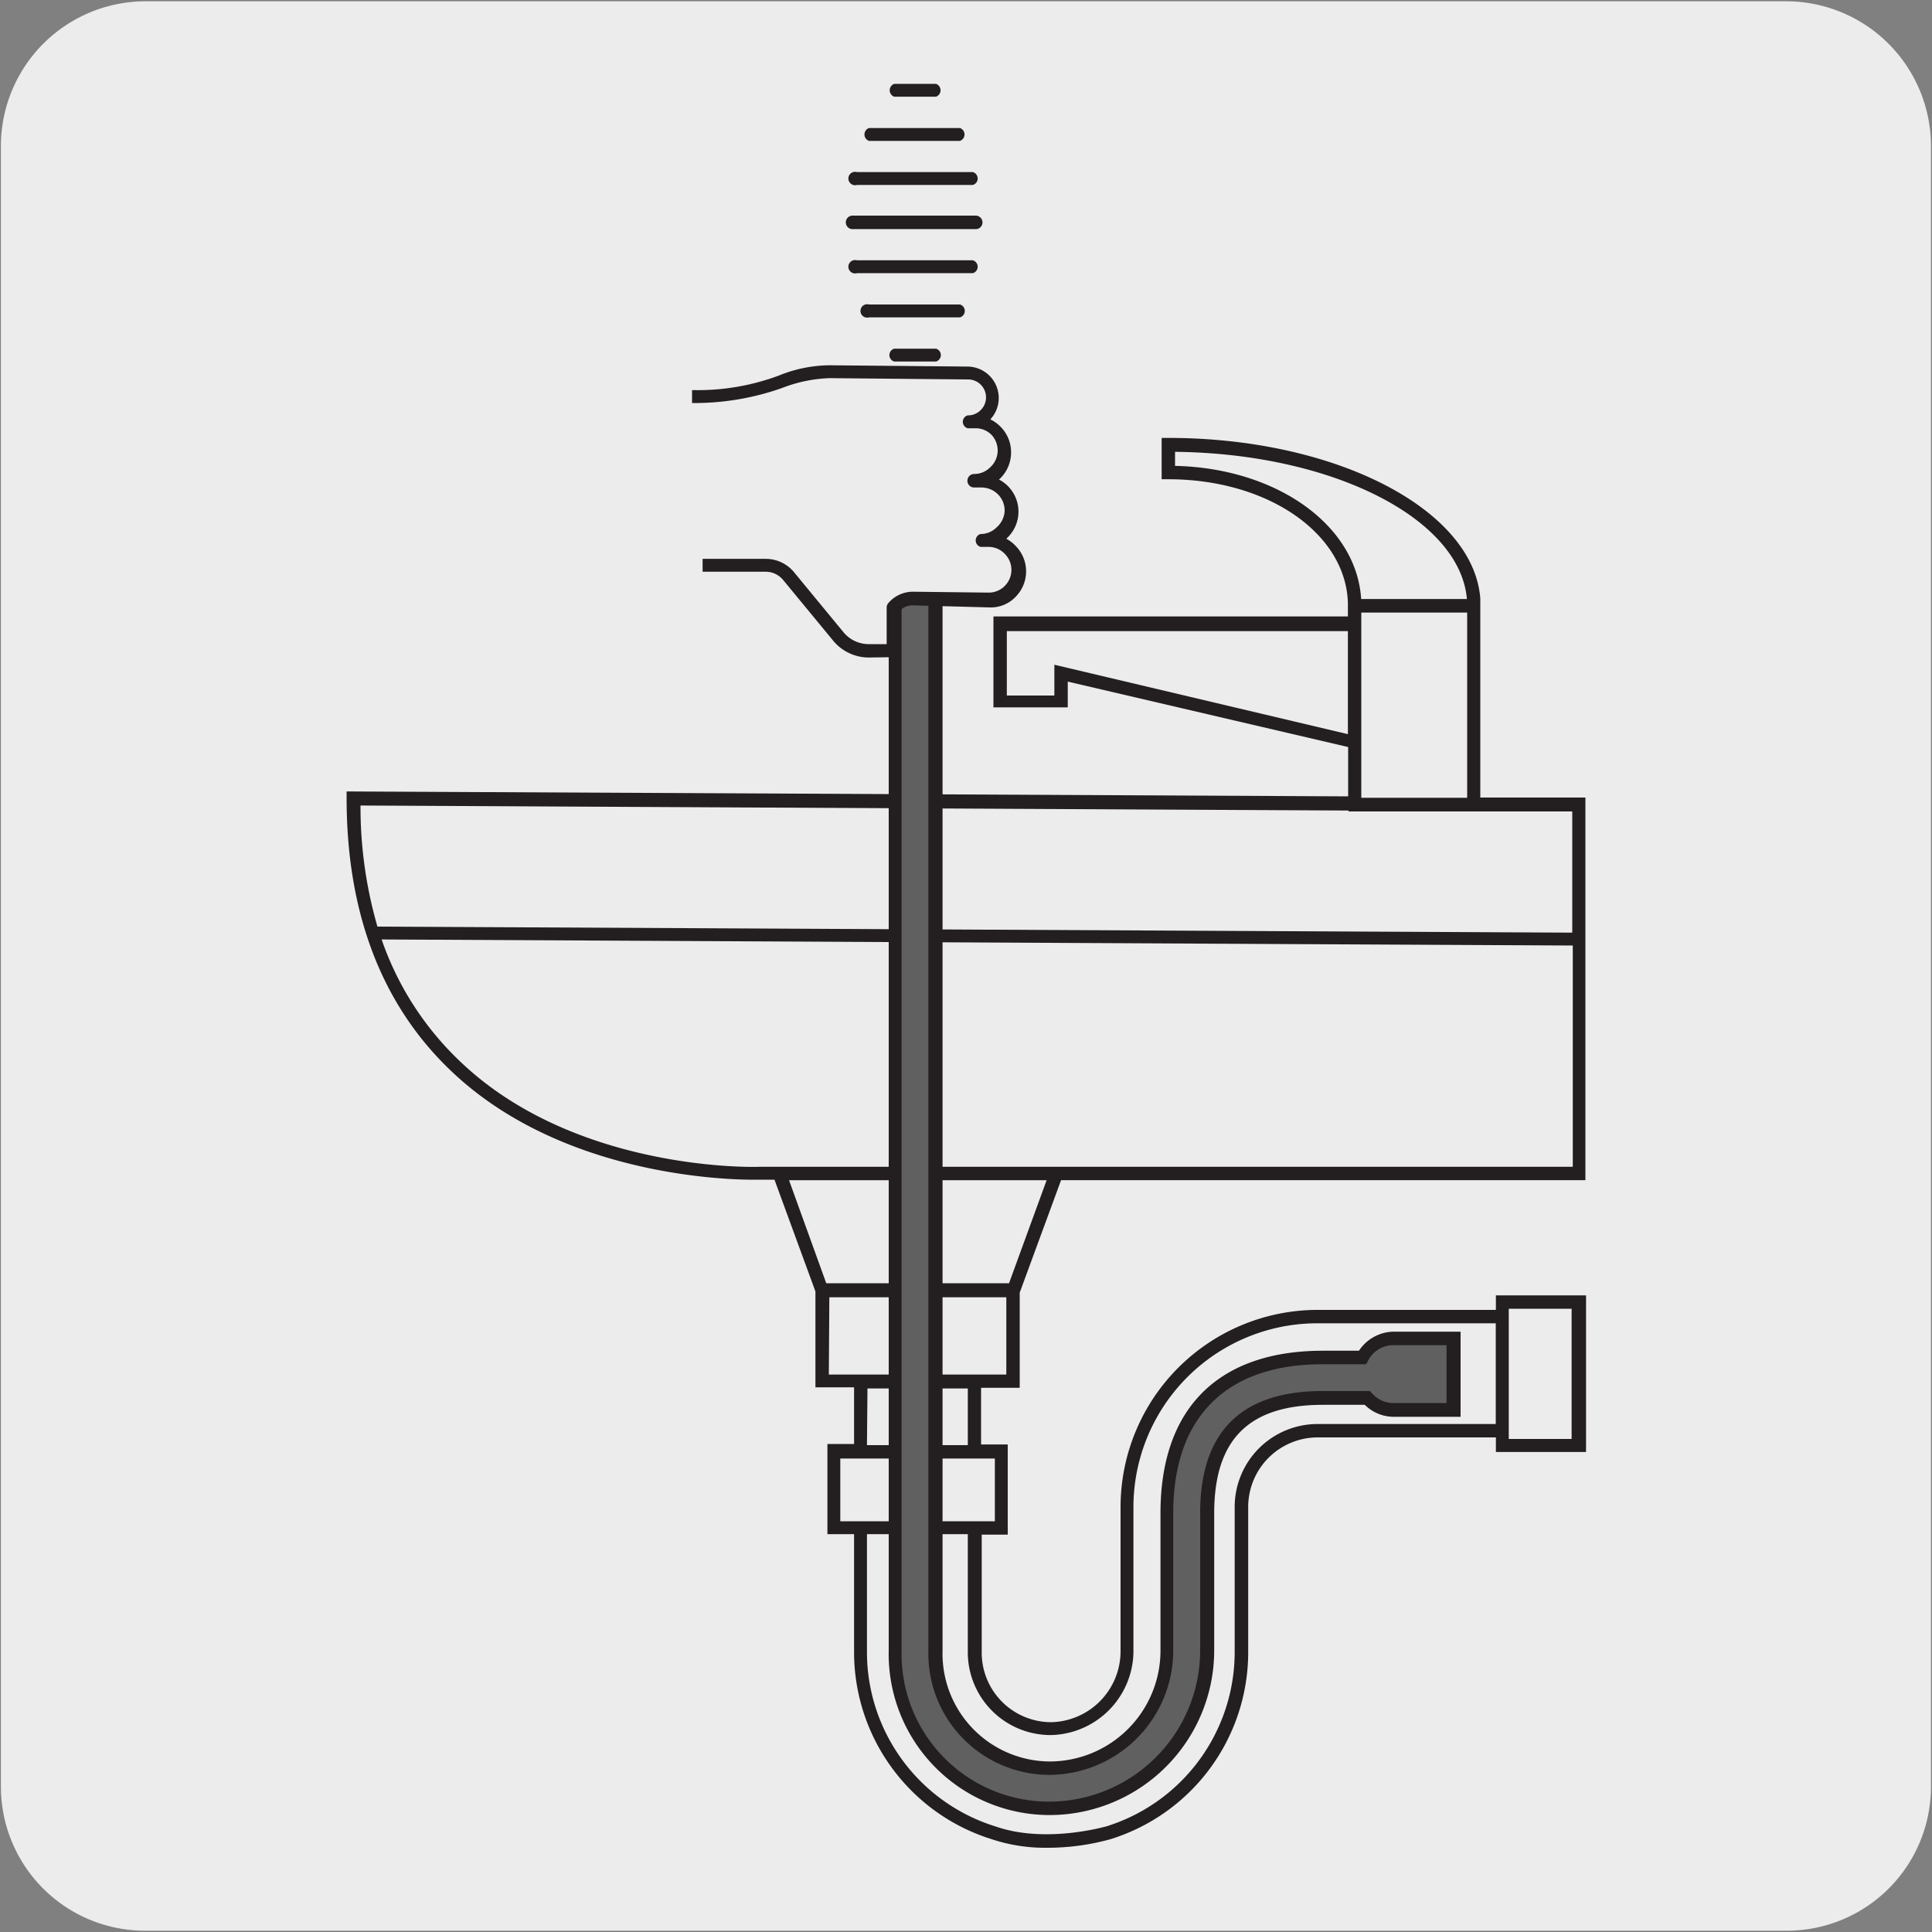 <svg viewBox="0 0 150 150" xmlns="http://www.w3.org/2000/svg" xmlns:xlink="http://www.w3.org/1999/xlink"><rect x="0" y="0" width="150" height="150" fill="#808080" stroke="none"/><clipPath id="a"><path d="m-142.08 106.87 80.86 8.93h1.07v-100.29l-81.93-9.05z"/></clipPath><path d="m11.32.1h127.32a11.25 11.25 0 0 1 11.28 11.21v127.4a11.19 11.19 0 0 1 -11.2 11.19h-127.45a11.19 11.19 0 0 1 -11.2-11.19v-127.37a11.24 11.24 0 0 1 11.25-11.24z" fill="#edecec"/><g clip-path="url(#a)"><path d="m39-35.21c5.23-4.33 5.35-12.81.27-19s-13.44-7.62-18.67-3.3l-142.77 114.96c-5.23 4.33-5.36 12.82-.28 19s13.45 7.55 18.68 3.26z" fill="#edecec"/><path d="m-110.89 82.56a15.64 15.64 0 0 1 -11.85-5.91c-5.21-6.29-5.06-15 .32-19.49l142.81-114.92c5.38-4.46 14-3 19.21 3.34s5 15.05-.33 19.5l-142.81 114.92a11.37 11.37 0 0 1 -7.35 2.56zm138.63-142.12a10.63 10.63 0 0 0 -6.87 2.39l-142.8 114.92c-5.06 4.18-5.17 12.45-.23 18.42s13.08 7.43 18.14 3.24l142.81-114.92c5.06-4.18 5.21-12.44.21-18.42a14.9 14.9 0 0 0 -11.26-5.63z" fill="#231f20"/></g><path d="m81.31 143.46a13.13 13.13 0 0 1 -4.3-.66 15.21 15.21 0 0 1 -10.7-14.52v-9.17h-2.07v-7h2.07v-4.4h-3v-7.44l-3.18-8.68h-1.22c-.1 0-14.68.46-24-8.55-5.29-5.09-8-12.18-8-21.07v-.52h.53l77.23.38v-3.83l-21.77-5.08v2h-5.77v-7.06h27.52v-1.06c-.17-5.4-6.23-9.59-13.94-9.59h-.52v-3.21h.52c13 0 23.71 5.55 24.22 12.48v15.44h8.16v29.71h-40.71l-3.21 8.73v7.39h-3v4.4h2.07v7h-2.02v9.17a5.4 5.4 0 0 0 5.39 5.39 5.51 5.51 0 0 0 5.39-5.45v-11.26a15.31 15.31 0 0 1 15.3-15.3h13.84v-1.13h7v12.16h-7v-1.13h-13.84a5.4 5.4 0 0 0 -5.39 5.4v11.29a15.2 15.2 0 0 1 -10.71 14.51 18.34 18.34 0 0 1 -4.89.66zm-14-24.35v9.17a14.18 14.18 0 0 0 10 13.53c3.89 1.35 8.5 0 8.55 0a14.18 14.18 0 0 0 10-13.53v-11.28a6.44 6.44 0 0 1 6.43-6.44h13.84v-7.82h-13.83a14.28 14.28 0 0 0 -14.3 14.26v11.3a6.55 6.55 0 0 1 -6.43 6.41 6.43 6.43 0 0 1 -6.43-6.43v-9.17zm-2.07-1h12v-4.87h-12zm2.07-5.91h7.83v-4.4h-7.79zm49.83-.48h4.88v-10.11h-4.88zm-52.79-5h13.78v-6h-13.74zm-.2-7.09h14.19l2.92-8h-20zm-34.52-26.69a23.67 23.67 0 0 0 6 9.38c9 8.71 23.15 8.29 23.3 8.27h63.18v-17.18zm-.34-1 92.78.47v-9.41h-7.07-10.3v-.07l-76.71-.39a33.45 33.45 0 0 0 1.3 9.35zm76.4-10h8.22v-14.38h-8.22v10.71zm-23.83-10.33 22.79 5.39v-8h-26.48v5h3.69zm23.82-5.1h8.21c-.53-6.26-10.44-11.3-22.66-11.43v1.09c7.92.18 14.1 4.62 14.45 10.34z" fill="#231f20"/><path d="m72.6 29.42v98.73a8.9 8.9 0 0 0 8.84 9.13 9.14 9.14 0 0 0 9.13-9.12v-10.69c0-7.79 4.3-12.08 12.1-12.08h3.09a2.75 2.75 0 0 1 2.41-1.47h4.66v5.53h-4.66a2.74 2.74 0 0 1 -2-.93h-3.46c-6 0-9 2.93-9 8.94v10.69a12.27 12.27 0 0 1 -12.27 12.25 12 12 0 0 1 -12-12.25v-98.73z" fill="#606060"/><path d="m81.44 140.92a12.5 12.5 0 0 1 -12.44-12.77v-99.25h4.18v99.25a8.37 8.37 0 0 0 8.31 8.61 8.61 8.61 0 0 0 8.61-8.6v-10.69c0-8.13 4.48-12.6 12.62-12.6h2.79a3.28 3.28 0 0 1 2.7-1.48h5.19v6.61h-5.19a3.2 3.2 0 0 1 -2.25-.93h-3.24c-5.76 0-8.45 2.68-8.45 8.42v10.69a12.79 12.79 0 0 1 -12.83 12.74zm-11.44-110.98v98.21a11.46 11.46 0 0 0 11.44 11.73 11.75 11.75 0 0 0 11.74-11.73v-10.69c0-6.28 3.19-9.46 9.49-9.46h3.69l.16.17a2.19 2.19 0 0 0 1.64.76h4.15v-4.49h-4.15a2.19 2.19 0 0 0 -1.94 1.2l-.15.28h-3.4c-7.46 0-11.58 4.1-11.58 11.55v10.68a9.66 9.66 0 0 1 -9.65 9.65 9.41 9.41 0 0 1 -9.36-9.65v-98.21z" fill="#231f20"/><path d="m72.67 28.07h-3.24a.52.52 0 0 1 0-1h3.24a.52.52 0 0 1 0 1zm1.86-3.43h-7.06a.52.52 0 1 1 0-1h7.06a.52.52 0 0 1 0 1zm1-3.43h-9a.52.52 0 1 1 0-1h9a.52.52 0 0 1 0 1zm.25-3.42h-9.59a.52.52 0 0 1 -.52-.52.52.52 0 0 1 .52-.53h9.57a.53.53 0 0 1 .52.53.52.52 0 0 1 -.52.52zm-.25-3.43h-9a.52.52 0 1 1 0-1h9a.52.52 0 0 1 0 1zm-1-3.42h-7.06a.53.53 0 0 1 0-1h7.06a.53.53 0 0 1 0 1zm-1.86-3.43h-3.24a.53.53 0 0 1 0-1h3.24a.53.53 0 0 1 0 1z" fill="#231f20"/><path d="m53.7 30.72c5.9.06 7.25-2 10.74-1.93l10.68.1a1.92 1.92 0 0 1 0 3.83h.61a2.3 2.3 0 1 1 0 4.6h.61a2.3 2.3 0 1 1 0 4.6h.61a2.3 2.3 0 1 1 0 4.59l-5.91-.06a1.92 1.92 0 0 0 -1.52.71v3.34h-1.71-.23a3 3 0 0 1 -2.32-1.1l-3.89-4.71a2.25 2.25 0 0 0 -1.76-.85h-4.9" fill="#edecec"/><path d="m67.44 51.05a3.59 3.59 0 0 1 -2.73-1.28l-3.89-4.72a1.76 1.76 0 0 0 -1.37-.66h-4.9v-1h4.9a2.84 2.84 0 0 1 2.17 1l3.88 4.71a2.54 2.54 0 0 0 1.93.91h1.41v-2.83a.55.55 0 0 1 .14-.37 2.52 2.52 0 0 1 1.87-.87l5.92.07a1.73 1.73 0 0 0 1.23-.51 1.76 1.76 0 0 0 0-2.51 1.74 1.74 0 0 0 -1.25-.53h-.62a.52.52 0 0 1 0-1 1.74 1.74 0 0 0 1.24-.51 1.81 1.81 0 0 0 .63-1.3 1.77 1.77 0 0 0 -.51-1.26 1.81 1.81 0 0 0 -1.25-.54h-.62a.52.52 0 0 1 -.51-.53.52.52 0 0 1 .52-.52 1.74 1.74 0 0 0 1.24-.51 1.77 1.77 0 0 0 .59-1.29 1.8 1.8 0 0 0 -.46-1.22 1.74 1.74 0 0 0 -1.25-.53h-.62a.52.52 0 0 1 0-1 1.37 1.37 0 0 0 1-.4 1.39 1.39 0 0 0 -1-2.39l-10.69-.1a11.09 11.09 0 0 0 -3.71.76 20.37 20.37 0 0 1 -7 1.17v-1h.27a18.06 18.06 0 0 0 6.44-1.12 10.62 10.62 0 0 1 4-.81l10.69.1a2.44 2.44 0 0 1 1.76 4.1 2.82 2.82 0 0 1 .8.58 2.79 2.79 0 0 1 .81 2 2.82 2.82 0 0 1 -.84 2l-.1.09a2.81 2.81 0 0 1 .66 4.51l-.09.09a2.75 2.75 0 0 1 .7.53 2.81 2.81 0 0 1 0 4 2.66 2.66 0 0 1 -2 .8l-5.95-.16a1.33 1.33 0 0 0 -1 .4v3.1a.5.5 0 0 1 -.51.52z" fill="#231f20"/></svg>